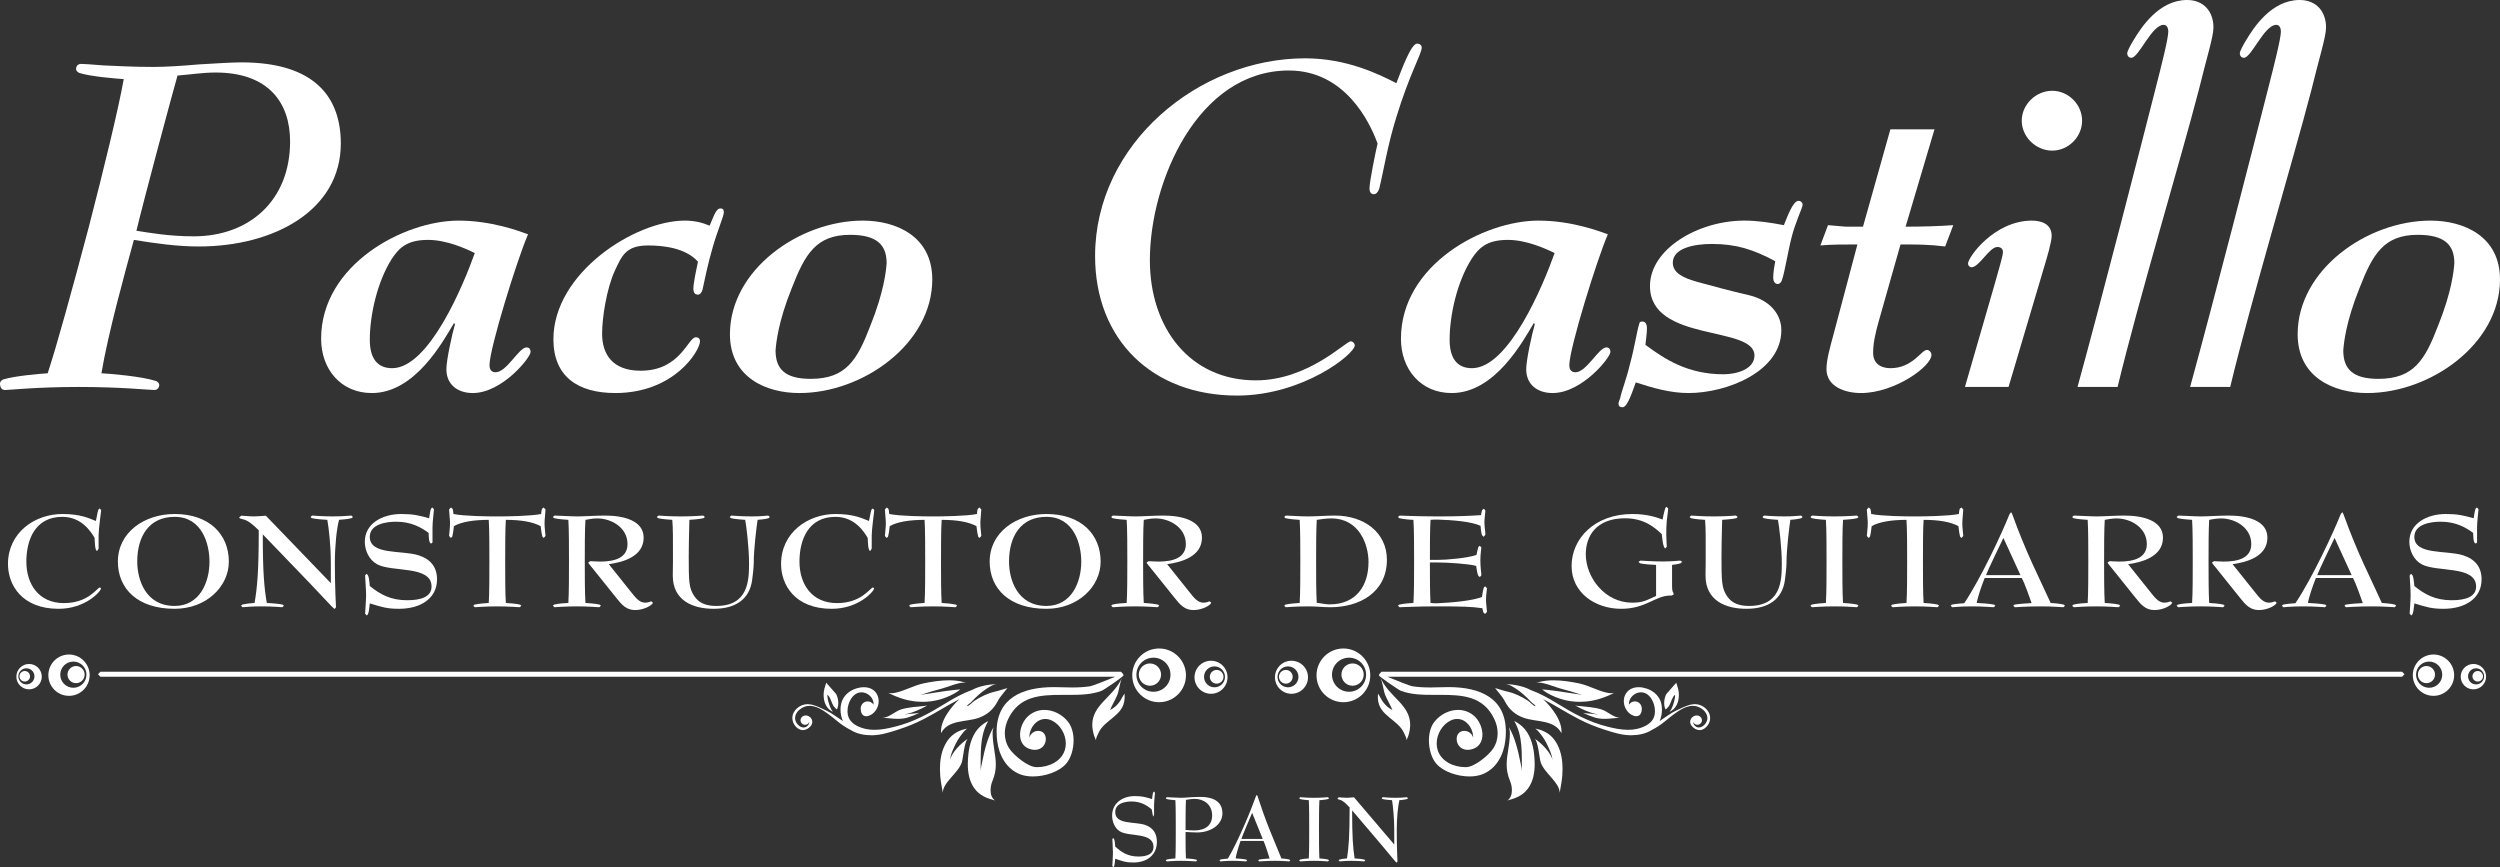 <?xml version="1.0" encoding="UTF-8"?><svg id="_レイヤー_2" xmlns="http://www.w3.org/2000/svg" viewBox="0 0 537.591 186.464"><rect x="0" y="0" width="537.591" height="186.464" fill="#333333" stroke="none"/><defs><style>.cls-1{fill:#fff;}</style></defs><g id="_レイヤー_1-2"><g id="b"><g id="c"><path class="cls-1" d="M33.155,83.865c-.981,0-7.09-.655-16.251-.655-8.942,0-14.941.655-15.811.655-.655,0-1.093-.438-1.093-1.418,0-.436.438-.766.763-.874,2.51-.761,7.853-1.199,9.489-1.306,1.853-5.562,5.343-18.214,8.832-31.411,3.274-12.65,6.328-25.191,7.528-31.845-1.636-.108-7.09-.544-9.489-1.308-.327-.108-.764-.436-.764-.872,0-.655.436-1.091,1.091-1.091.544,0,2.183.111,4.797.327,2.729.108,6.328.327,10.797.327,2.4,0,6.109-.219,9.708-.544,3.708-.219,7.199-.438,9.161-.438,15.702,0,21.375,7.418,21.375,17.451,0,14.396-14.396,22.139-30.537,22.139-4.69,0-9.272-.655-13.96-1.416-1.966,7.198-5.562,20.176-6.979,28.682,2.07.106,8.506.655,11.667,1.635.327.108.763.436.763.87,0,.655-.436,1.093-1.089,1.093M62.381,30.426c0-8.398-4.688-14.832-16.03-14.832-2.729,0-5.454.436-8.181.655-1.091,3.816-7.306,26.935-8.834,33.372,2.838.434,6.981,1.198,12.324,1.198,11.997,0,20.72-7.743,20.72-20.392"/><path class="cls-1" d="M114.093,75.684c0,1.198-6.109,8.834-12.433,8.834-3.163,0-5.671-1.744-5.671-5.126,0-1.962,1.2-7.416,1.853-9.706l-.219-.216c-2.397,4.033-8.393,15.049-17.665,15.049-6.653,0-10.906-5.126-10.906-11.669,0-15.921,17.778-25.411,29.554-25.411,6.979,0,12.869,2.183,14.943,2.944-2.291,5.235-8.29,24.538-8.29,28.14,0,1.197.655,1.525,1.31,1.525,2.397,0,5.014-5.343,6.649-5.343.544,0,.874.328.874.981M102.096,54.42c-1.964-.981-6.107-2.835-10.034-2.835-4.471,0-6.217,1.634-7.851,4.143-3.163,5.016-4.691,12.214-4.691,17.34,0,3.708,1.417,6.107,4.799,6.107,7.96,0,15.376-17.993,17.776-24.755"/><path class="cls-1" d="M132.31,84.517c-7.962,0-13.307-3.488-13.307-11.561,0-14.286,17.559-25.519,28.248-25.519,2.619,0,4.252.655,5.343,1.091.655-1.416,1.308-3.707,2.291-3.707.653,0,.764.327.764.872,0,.764-1.419,4.035-2.4,7.524-.981,3.274-1.747,7.09-2.18,9.053-.111.436-.438,1.089-.983,1.089-.655,0-.982-.436-.982-1.306,0-1.199.655-4.252.982-5.782-2.616-2.944-7.415-3.49-10.689-3.49-4.799,0-5.669,2.183-7.199,5.454-1.744,3.818-2.725,10.033-2.725,13.524,0,4.363,2.18,7.96,8.287,7.96,8.615,0,10.142-7.198,11.888-7.198.436,0,.872.221.872.874,0,1.961-5.452,11.123-18.212,11.123"/><path class="cls-1" d="M156.962,71.869c0-13.852,14.941-24.429,28.571-24.429,7.198,0,14.941,3.38,14.941,12.652,0,13.847-14.941,24.428-28.571,24.428-7.198,0-14.941-3.382-14.941-12.65M187.168,70.015c2.944-7.307,3.38-11.886,3.49-13.416,0-3.925-2.072-6.104-7.853-6.104-7.304,0-9.703,4.143-12.541,11.45-2.944,7.307-3.38,11.888-3.491,13.414,0,3.926,1.966,6.109,7.528,6.109,7.632,0,10.031-4.035,12.867-11.452"/><path class="cls-1" d="M266.02,85.062c-18.214,0-30.536-11.994-30.536-29.99,0-24.209,22.358-42.531,45.152-42.531,8.942,0,15.811,3.38,19.629,5.343,1.199-3.052,3.161-8.506,4.471-8.506.544,0,.983.327.983.872,0,1.308-2.619,5.671-5.454,14.941-1.964,6.326-2.727,11.561-3.708,15.485-.33.766-.655,1.091-1.199,1.091-.544,0-.874-.547-.874-1.199,0-1.525,1.31-7.851,1.744-9.703-1.744-4.799-7.087-15.707-19.084-15.707-19.629,0-29.882,23.994-29.882,40.789,0,14.611,8.617,25.844,22.794,25.844,11.231,0,19.303-8.396,20.392-8.396.436,0,.874.436.874.872,0,1.855-11.125,10.795-25.302,10.795"/><path class="cls-1" d="M346.294,75.684c0,1.198-6.109,8.834-12.433,8.834-3.163,0-5.671-1.744-5.671-5.126,0-1.962,1.2-7.416,1.853-9.706l-.219-.216c-2.397,4.033-8.393,15.049-17.665,15.049-6.653,0-10.906-5.126-10.906-11.669,0-15.921,17.778-25.411,29.554-25.411,6.979,0,12.869,2.183,14.943,2.944-2.291,5.235-8.29,24.538-8.29,28.14,0,1.197.655,1.525,1.31,1.525,2.397,0,5.014-5.343,6.65-5.343.544,0,.874.328.874.981M334.297,54.42c-1.964-.981-6.107-2.835-10.033-2.835-4.471,0-6.217,1.634-7.851,4.143-3.163,5.016-4.691,12.214-4.691,17.34,0,3.708,1.417,6.107,4.799,6.107,7.96,0,15.376-17.993,17.776-24.755"/><path class="cls-1" d="M363.093,84.517c-3.926,0-7.634-1.089-11.342-2.289-.655,1.745-1.747,5.343-2.835,5.343-.655,0-.874-.327-.874-.763,0-.327.111-.544.33-1.089.325-1.638,1.417-4.363,2.07-7.198,1.091-3.926,1.53-7.309,2.074-8.945,0-.325.325-.436.655-.436.761,0,.981.763.981,1.416,0,1.202-.219,2.4-.327,3.601,4.146,3.052,9.051,6.326,16.794,6.326,2.838,0,6.653-1.091,6.653-4.037,0-6.543-22.467-2.725-22.467-14.941,0-7.96,10.361-14.069,20.286-14.069,2.833,0,5.669.436,8.506.981.761-1.853,1.961-5.235,3.16-5.235.439,0,.874.33.874.874,0,.544-1.636,3.925-2.4,7.09-.764,2.944-1.419,7.307-2.074,9.159-.106.327-.436.764-.869.764-.655,0-.982-.655-.982-1.308,0-1.202.217-2.4.436-3.601-4.688-2.506-8.398-3.705-13.63-3.705-4.037,0-8.398.982-8.398,4.035,0,2.18,2.18,3.271,5.343,4.143,3.161.872,7.199,1.966,11.015,2.835,4.582,1.091,6.981,4.143,6.981,7.526,0,8.945-11.78,13.522-19.959,13.522"/><path class="cls-1" d="M404.101,68.703c-.874,3.057-1.31,5.127-1.31,7.199,0,2.072,1.418,3.271,3.71,3.271,4.799,0,6.651-3.924,7.851-3.924.547,0,.981.544.981,1.089,0,2.4-7.851,8.181-15.158,8.181-3.49,0-7.415-1.419-7.415-5.127,0-2.072.763-4.688,1.525-7.524l5.127-19.304c-2.508,0-5.779,0-7.962.217l1.636-4.363c1.199.111,2.508.221,3.818.327h3.707l5.89-20.939h9.487l-6.215,20.939c3.599,0,7.307-.106,10.251-.327l-1.745,4.582c-3.49-.436-6.326-.436-9.597-.436l-4.58,16.139-.001-0Z"/><path class="cls-1" d="M428.966,60.96c.764-2.725,1.745-5.996,1.745-6.759,0-.544-.325-1.089-1.2-1.089-1.744,0-3.924,4.36-5.56,4.36-.436,0-.763-.436-.763-.761,0-1.418,5.671-9.272,13.741-9.272,2.289,0,4.254.874,4.254,3.274,0,1.308-.98,4.58-1.635,6.759l-7.637,25.738h-9.378l6.434-22.25h-.001ZM447.726,25.955c0,3.49-2.944,6.434-6.434,6.434-3.49,0-6.543-2.944-6.543-6.434,0-3.49,3.055-6.434,6.543-6.434,3.488,0,6.434,2.944,6.434,6.434"/><path class="cls-1" d="M446.744,83.21c5.235-19.084,13.633-51.801,16.796-64.236,1.308-5.124,2.724-10.687,2.724-12.214,0-.544-.216-1.417-.981-1.417-2.619,0-5.343,7.087-6.979,7.087-.438,0-.872-.327-.872-.98,0-.436.763-1.855,1.308-2.727,1.744-2.944,5.562-8.723,11.561-8.723,3.599,0,5.671,2.508,5.671,5.888,0,2.072-1.527,6.762-3.165,13.525-4.032,15.485-12.866,44.822-17.446,63.798h-8.617l-.001-.001Z"/><path class="cls-1" d="M470.956,83.21c5.235-19.084,13.633-51.801,16.795-64.236,1.308-5.124,2.725-10.687,2.725-12.214,0-.544-.217-1.417-.98-1.417-2.619,0-5.343,7.087-6.979,7.087-.438,0-.872-.327-.872-.98,0-.436.764-1.855,1.308-2.727,1.745-2.944,5.562-8.723,11.561-8.723,3.599,0,5.671,2.508,5.671,5.888,0,2.072-1.527,6.762-3.165,13.525-4.033,15.485-12.867,44.822-17.446,63.798h-8.617l-.001-.001Z"/><path class="cls-1" d="M494.079,71.869c0-13.852,14.941-24.429,28.571-24.429,7.198,0,14.941,3.38,14.941,12.652,0,13.847-14.941,24.428-28.571,24.428-7.198,0-14.941-3.382-14.941-12.65M524.285,70.015c2.944-7.307,3.38-11.886,3.49-13.416,0-3.925-2.072-6.104-7.853-6.104-7.304,0-9.703,4.143-12.541,11.45-2.944,7.307-3.38,11.888-3.49,13.414,0,3.926,1.966,6.109,7.527,6.109,7.632,0,10.032-4.035,12.867-11.452"/><path class="cls-1" d="M20.617,112.032c-1.531-.615-3.33-1.503-7.217-1.503-5.896,0-11.684,3.984-11.684,10.761,0,4.442,2.946,9.625,10.887,9.625,5.826,0,9.118-3.803,9.118-4.386l-.206-.213c-.623,0-2.429,3.373-7.77,3.373-5.477,0-8.077-4.141-8.077-8.923,0-4.659,1.87-9.625,7.731-9.625,4.162,0,6.141,3.191,6.938,4.508.067.675.032,2.82.556,2.82l.308-.492v-2.849c0-1.349.556-5.214.556-5.427l-.276-.335c-.482,0-.451.891-.863,2.666"/><path class="cls-1" d="M29.512,120.766c0-5.393,2.499-9.625,8.045-9.625,5.963,0,7.49,5.948,7.49,9.625,0,4.418-2.08,9.534-7.49,9.534-6.312,0-8.045-5.731-8.045-9.534M25.349,120.766c0,5.858,4.267,10.15,12.208,10.15,6.795,0,11.652-4.785,11.652-10.15,0-5.823-4.162-10.236-11.652-10.236-6.487,0-12.208,3.921-12.208,10.236"/><path class="cls-1" d="M71.7,111.049c-2.464,0-4.337-.182-4.582-.182l-.346.304.245.245c.829.217,2.771.339,3.365.37.346,1.898.759,5.641.759,9.227v4.382l-13.973-14.501c-.626.031-1.734.154-2.499.154-1.175,0-2.184-.154-2.775-.154l-.448.335c0,.217.206.311.797.433,1.146.245,2.254,1.258,3.397,2.363,0,9.129-.346,12.379-.899,15.629-.454.031-1.978.154-2.67.367l-.245.245.346.308c.175,0,1.873-.185,3.952-.185,2.604,0,4.369.185,4.578.185l.346-.308-.242-.245c-.8-.213-2.915-.335-3.435-.367-.553-3.219-.864-6.501-.864-14.745l10.09,10.485c5.134,5.396,5.099,5.519,5.41,5.519l.241-.34c0-.245-.241-3.952-.241-9.562,0-3.586.381-7.329.899-9.227.454-.031,2.048-.154,2.74-.37l.245-.245-.35-.304c-.171,0-1.699.181-3.844.181"/><path class="cls-1" d="M92.278,111.448c-2.185-.612-3.429-.919-5.963-.919-4.162,0-7.87,2.086-7.87,5.98,0,1.835.902,3.89,2.667,4.84,3.226,1.747,11.687.185,11.687,4.781,0,2.209-2.255,2.943-5.236,2.943-3.568,0-5.823-1.258-8.045-3.062-.105-1.013-.171-2.576-.765-2.576l-.241.308c0,.426.21,2.88.21,4.288,0,1.314-.21,3.4-.21,3.925l.314.367c.521,0,.587-1.874.692-2.576,2.6.797,3.708,1.167,6.277,1.167,4.718,0,8.181-2.268,8.181-6.315,0-2.67-1.388-4.355-3.952-5.183-3.638-1.164-10.506,0-10.506-3.981,0-2.789,3.676-3.251,5.651-3.251,3.226,0,5.375,1.196,7.008,2.422,0,.273,0,2.237.482,2.237.346,0,.346-.154.346-.549v-2.914c0-1.167.314-3.649.314-3.862l-.314-.37c-.416,0-.518.919-.727,2.3"/><path class="cls-1" d="M116.544,109.428c-.14.427-.14.859-.175,1.101-2.325.461-7.423.521-9.433.521-2.184,0-7.112-.059-9.433-.521-.035-.241-.035-.675-.171-1.101l-.346-.308-.416.43c0,.395.203,2.268.203,2.971,0,.951-.203,2.482-.203,2.733l.381.423.276-.241c.14-.434.311-1.503.381-2.3,1.594-.922,4.264-1.349,7.49-1.349.136,2.086.136,6.13.136,8.951s0,6.864-.136,8.919c-.521.031-2.321.154-3.086.367l-.241.245.346.307c.245,0,2.115-.185,4.819-.185,2.67,0,4.508.185,4.819.185l.349-.307-.245-.245c-.762-.213-2.566-.335-3.086-.367-.14-2.055-.14-6.099-.14-8.919s0-6.864.14-8.951c3.292,0,5.756.427,7.49,1.349.07.797.245,1.866.384,2.3l.276.241.381-.423c0-.251-.21-1.783-.21-2.733,0-.702.21-2.576.21-2.971l-.419-.43-.343.308h-.002Z"/><path class="cls-1" d="M124.158,111.049c-1.286,0-4.267-.182-4.924-.182l-.346.304.238.245c.765.217,2.569.339,3.09.37.136,2.055.136,6.099.136,8.919s0,6.896-.136,8.951c-.521.031-2.325.122-3.09.367l-.238.245.346.308c.276,0,2.111-.186,4.819-.186,2.565,0,4.543.186,4.819.186l.346-.308-.241-.245c-.8-.213-2.499-.335-3.086-.367-.143-2.177-.143-6.406-.143-8.951,0-2.608,0-6.773.143-8.919.518-.059,1.388-.308,2.527-.308,3.09,0,6.522,1.992,6.522,5.515,0,2.914-2.635,3.771-5.927,3.771-.87,0-1.702-.091-2.044-.091l-.454.245c0,.217.241.461.587.888l5.414,6.745c1.143,1.44,2.145,2.635,4.054,2.635,2.01,0,3.816-1.132,3.816-1.59l-.311-.279c-.245,0-.556.279-1.352.279-1.248,0-2.083-1.105-3.055-2.331l-4.75-5.945c2.946-.402,7.49-1.597,7.49-5.704,0-3.739-4.403-4.75-8.321-4.75-2.01,0-4.508.182-5.928.182"/><path class="cls-1" d="M161.729,111.049c-2.492,0-4.225-.182-4.47-.182l-.346.304.241.245c.765.217,2.566.339,3.09.37.276,1.409.829,6.161.829,9.349,0,3.74-.172,9.164-7.039,9.164-1.839,0-3.327-.43-4.334-1.594-1.007-1.164-1.318-2.359-1.458-3.586-.241-2.146-.105-8.982-.07-10.24.035-1.622.07-2.45.07-3.093.524-.031,2.324-.154,3.086-.37l.245-.245-.349-.304c-.242,0-2.115.182-4.816.182s-4.543-.182-4.819-.182l-.35.304.241.245c.765.217,2.569.339,3.086.37.175,1.992.143,4.107.143,8.919,0,.919-.038,2.391-.038,3.065,0,5.424,4.372,7.144,8.811,7.144,4.886,0,7.696-2.209,8.248-6.13.108-.615.35-2.915.35-3.649,0-3.187.626-7.972.832-9.349.381-.031,1.804-.154,2.394-.37l.241-.245-.346-.304c-.172,0-1.559.182-3.47.182"/><path class="cls-1" d="M186.858,112.032c-1.527-.615-3.33-1.503-7.214-1.503-5.896,0-11.687,3.984-11.687,10.761,0,4.442,2.95,9.625,10.89,9.625,5.826,0,9.118-3.803,9.118-4.386l-.206-.213c-.626,0-2.429,3.373-7.77,3.373-5.477,0-8.076-4.141-8.076-8.923,0-4.659,1.87-9.625,7.731-9.625,4.162,0,6.137,3.191,6.934,4.508.07.675.035,2.82.556,2.82l.314-.492v-2.849c0-1.349.552-5.214.552-5.427l-.276-.335c-.486,0-.454.891-.867,2.666"/><path class="cls-1" d="M210.257,109.428c-.14.427-.14.859-.175,1.101-2.325.461-7.419.521-9.429.521-2.188,0-7.113-.059-9.433-.521-.035-.241-.035-.675-.175-1.101l-.35-.308-.412.43c0,.395.206,2.268.206,2.971,0,.951-.206,2.482-.206,2.733l.381.423.276-.241c.14-.434.314-1.503.384-2.3,1.594-.922,4.264-1.349,7.49-1.349.136,2.086.136,6.13.136,8.951s0,6.864-.136,8.919c-.521.031-2.328.154-3.086.367l-.245.245.346.307c.248,0,2.115-.185,4.823-.185,2.666,0,4.508.185,4.819.185l.346-.307-.241-.245c-.762-.213-2.569-.335-3.086-.367-.14-2.055-.14-6.099-.14-8.919s0-6.864.14-8.951c3.292,0,5.753.427,7.486,1.349.07.797.245,1.866.381,2.3l.279.241.381-.423c0-.251-.206-1.783-.206-2.733,0-.702.206-2.576.206-2.971l-.416-.43-.346.308h-.001Z"/><path class="cls-1" d="M216.978,120.766c0-5.393,2.495-9.625,8.042-9.625,5.966,0,7.493,5.948,7.493,9.625,0,4.418-2.083,9.534-7.493,9.534-6.308,0-8.042-5.731-8.042-9.534M212.816,120.766c0,5.858,4.267,10.15,12.204,10.15,6.798,0,11.656-4.785,11.656-10.15,0-5.823-4.162-10.236-11.656-10.236-6.483,0-12.204,3.921-12.204,10.236"/><path class="cls-1" d="M244.218,111.049c-1.283,0-4.264-.182-4.925-.182l-.346.304.241.245c.765.217,2.566.339,3.086.37.14,2.055.14,6.099.14,8.919s0,6.896-.14,8.951c-.521.031-2.32.122-3.086.367l-.241.245.346.308c.276,0,2.115-.186,4.819-.186,2.565,0,4.543.186,4.819.186l.346-.308-.241-.245c-.797-.213-2.499-.335-3.086-.367-.14-2.177-.14-6.406-.14-8.951,0-2.608,0-6.773.14-8.919.517-.059,1.388-.308,2.531-.308,3.086,0,6.518,1.992,6.518,5.515,0,2.914-2.635,3.771-5.927,3.771-.87,0-1.699-.091-2.044-.091l-.451.245c0,.217.238.461.587.888l5.41,6.745c1.143,1.44,2.15,2.635,4.054,2.635,2.013,0,3.816-1.132,3.816-1.59l-.311-.279c-.241,0-.556.279-1.353.279-1.248,0-2.083-1.105-3.051-2.331l-4.75-5.945c2.946-.402,7.486-1.597,7.486-5.704,0-3.739-4.4-4.75-8.321-4.75-2.01,0-4.505.182-5.928.182"/><path class="cls-1" d="M283.148,129.629c-.136-2.15-.136-6.351-.136-8.923,0-2.607,0-6.773.136-8.919,1.076-.154,2.048-.308,3.16-.308,5.928,0,7.972,5.546,7.972,9.377,0,5.186-2.736,9.108-8.356,9.108-1.003,0-1.803-.245-2.775-.335M281.314,111.049c-1.944,0-3.956-.182-4.819-.182l-.35.304.245.245c.762.217,2.565.339,3.086.37.14,2.055.14,6.099.14,8.919s0,6.896-.14,8.951c-.521.031-2.325.154-3.086.367l-.245.245.35.308c.276,0,2.115-.186,4.819-.186,1.835,0,3.117.186,4.784.186,6.344,0,12.138-3.278,12.138-10.209,0-5.855-4.889-9.499-11.166-9.499-1.699,0-4.267.181-5.756.181"/><path class="cls-1" d="M318.782,109.609c-.14.213-.241.737-.314,1.164-2.32.154-4.645.276-9.325.276-2.289,0-4.197-.059-5.62-.091-1.419-.063-2.32-.091-2.565-.091l-.346.304.241.245c.765.217,2.569.37,3.086.37.143,2.055.143,6.099.143,8.919s0,6.896-.143,8.951c-.517,0-2.32.154-3.086.367l-.241.245.346.308c.245,0,1.146-.063,2.565-.091,1.422-.063,3.33-.094,5.62-.094,5.232,0,7.35.059,9.639.402.032.213.07.548.206.916l.35.311.416-.433c0-.43-.21-1.744-.21-2.667,0-1.01.21-2.083.21-2.418l-.381-.43-.276.244c-.175.399-.314,1.349-.419,2.055-2.22.856-6.413,1.196-9.534,1.349-.146.003-.294.007-.43.007-.384,0-.741-.028-1.097-.07-.136-2.023-.136-5.976-.136-8.706h1.664c2.08,0,6.655.276,8.287.737.066.489.209,1.685.486,2.174l.311.216.314-.367c0-.584-.21-1.629-.21-3.219,0-1.44.21-2.394.21-2.758l-.314-.37-.311.217c-.175.671-.35,1.255-.419,1.744-1.699.646-6.308,1.073-8.353,1.073h-1.664c0-2.848,0-6.682.136-8.612.451-.059,1.003-.059,1.527-.059,3.156.091,7.315.427,9.227,1.345.031.43.098,1.412.308,1.993l.35.37.381-.461c0-.612-.21-1.779-.21-2.667,0-.828.21-2.083.21-2.516l-.311-.395-.314.213v-.002Z"/><path class="cls-1" d="M357.996,109.609c-.178.584-.384,1.563-.486,2.118-.832-.311-3.023-1.199-6.452-1.199-8.185,0-13.11,5.305-13.11,11.191,0,5.731,5.064,9.196,10.649,9.196,5.407,0,7.315-2.852,10.607-2.852h.311l.416-.28-.133-.363c-.175-.213-.245-.646-.245-1.656v-4.292c.623-.091,1.28-.151,1.804-.335l.381-.34-.416-.245c-.451,0-1.594.186-3.813.186-2.464,0-4.127-.186-4.757-.186l-.412.245.28.308c.762.245,2.806.339,3.495.367v6.682c-1.901.829-2.701,1.443-5.127,1.443-5.896,0-9.988-5.427-9.988-10.422,0-3.893,2.22-7.727,8.461-7.727,4.127,0,6.413,2.023,7.875,3.4.07.433.241,3.068.794,3.068l.283-.367c0-.584-.105-1.629-.105-2.576,0-1.132.032-2.205.105-2.974.136-1.227.311-2.268.311-2.635l-.311-.335c-.213,0-.283.091-.416.58"/><path class="cls-1" d="M383.813,111.049c-2.503,0-4.232-.182-4.477-.182l-.346.304.245.245c.759.217,2.562.339,3.086.37.279,1.409.832,6.161.832,9.349,0,3.74-.175,9.164-7.039,9.164-1.839,0-3.331-.43-4.337-1.594-1.003-1.164-1.318-2.359-1.454-3.586-.241-2.146-.108-8.982-.07-10.24.031-1.622.07-2.45.07-3.093.518-.031,2.324-.154,3.09-.37l.238-.245-.346-.304c-.241,0-2.118.182-4.823.182-2.705,0-4.537-.182-4.816-.182l-.346.304.242.245c.762.217,2.565.339,3.09.37.171,1.992.133,4.107.133,8.919,0,.919-.035,2.391-.035,3.065,0,5.424,4.372,7.144,8.811,7.144,4.889,0,7.7-2.209,8.255-6.13.105-.615.346-2.915.346-3.649,0-3.187.623-7.972.832-9.349.378-.031,1.804-.154,2.39-.37l.245-.245-.346-.304c-.175,0-1.562.182-3.467.182"/><path class="cls-1" d="M394.477,111.049c-2.705,0-4.543-.182-4.823-.182l-.346.304.245.245c.762.217,2.569.339,3.082.37.14,2.055.14,6.099.14,8.919s0,6.896-.14,8.951c-.514.031-2.32.154-3.082.367l-.245.245.346.308c.28,0,2.118-.186,4.823-.186,2.705,0,4.575.186,4.819.186l.35-.308-.248-.245c-.759-.213-2.562-.335-3.083-.367-.14-2.146-.14-6.13-.14-8.951,0-2.821,0-6.773.14-8.919.521-.032,2.325-.154,3.083-.37l.248-.245-.35-.304c-.245,0-2.114.182-4.819.182"/><path class="cls-1" d="M421.412,109.428c-.14.427-.14.859-.175,1.101-2.32.461-7.419.521-9.433.521-2.185,0-7.105-.059-9.43-.521-.035-.241-.035-.675-.175-1.101l-.35-.308-.412.43c0,.395.206,2.268.206,2.971,0,.951-.206,2.482-.206,2.733l.381.423.276-.241c.14-.434.314-1.503.384-2.3,1.594-.922,4.264-1.349,7.486-1.349.14,2.086.14,6.13.14,8.951s0,6.864-.14,8.919c-.518.031-2.321.154-3.083.367l-.245.245.346.307c.245,0,2.115-.185,4.819-.185,2.674,0,4.508.185,4.823.185l.346-.307-.245-.245c-.758-.213-2.562-.335-3.082-.367-.14-2.055-.14-6.099-.14-8.919s0-6.864.14-8.951c3.292,0,5.756.427,7.49,1.349.067.797.241,1.866.378,2.3l.28.241.381-.423c0-.251-.206-1.783-.206-2.733,0-.702.206-2.576.206-2.971l-.416-.43-.346.308h-.001Z"/><path class="cls-1" d="M430.803,115.677l3.673,8.003h-7.419c.587-1.475,2.981-6.438,3.746-8.003M432.121,110.56c-1.527,3.862-6.071,13.669-9.744,19.159-.451.028-2.009.123-2.67.304l-.241.245.343.308c.14,0,1.804-.185,4.127-.185,2.67,0,4.543.185,4.785.185l.349-.308-.245-.245c-.899-.213-3.086-.335-3.746-.367.14-1.073,1.007-3.646,1.702-5.365h7.972c.695,1.286,1.635,4.048,2.118,5.396-.66.032-2.74.154-3.711.335l-.241.245.349.308c.343,0,2.391-.185,5.515-.185,2.803,0,4.68.185,4.921.185l.343-.308-.241-.245c-.692-.213-2.39-.335-2.841-.367l-3.991-8.583c-1.419-3.065-3.257-7.692-3.778-9.195-.416-1.164-.622-1.716-.762-1.716l-.311.398h-.001Z"/><path class="cls-1" d="M450.861,111.049c-1.283,0-4.261-.182-4.921-.182l-.346.304.241.245c.765.217,2.569.339,3.09.37.136,2.055.136,6.099.136,8.919s0,6.896-.136,8.951c-.521.031-2.325.122-3.09.367l-.241.245.346.308c.276,0,2.115-.186,4.819-.186,2.565,0,4.543.186,4.819.186l.346-.308-.241-.245c-.797-.213-2.495-.335-3.086-.367-.14-2.177-.14-6.406-.14-8.951,0-2.608,0-6.773.14-8.919.521-.059,1.388-.308,2.53-.308,3.086,0,6.518,1.992,6.518,5.515,0,2.914-2.635,3.771-5.927,3.771-.867,0-1.702-.091-2.044-.091l-.454.245c0,.217.245.461.594.888l5.407,6.745c1.143,1.44,2.15,2.635,4.057,2.635,2.01,0,3.813-1.132,3.813-1.59l-.311-.279c-.245,0-.556.279-1.353.279-1.248,0-2.083-1.105-3.051-2.331l-4.75-5.945c2.946-.402,7.49-1.597,7.49-5.704,0-3.739-4.407-4.75-8.321-4.75-2.013,0-4.508.182-5.934.182"/><path class="cls-1" d="M473.32,111.049c-1.283,0-4.264-.182-4.924-.182l-.346.304.241.245c.765.217,2.569.339,3.089.37.14,2.055.14,6.099.14,8.919s0,6.896-.14,8.951c-.521.031-2.325.122-3.089.367l-.241.245.346.308c.28,0,2.118-.186,4.823-.186,2.566,0,4.54.186,4.819.186l.343-.308-.241-.245c-.797-.213-2.492-.335-3.086-.367-.136-2.177-.136-6.406-.136-8.951,0-2.608,0-6.773.136-8.919.524-.059,1.388-.308,2.534-.308,3.09,0,6.519,1.992,6.519,5.515,0,2.914-2.635,3.771-5.928,3.771-.87,0-1.702-.091-2.048-.091l-.454.245c0,.217.248.461.594.888l5.407,6.745c1.143,1.44,2.15,2.635,4.061,2.635,2.01,0,3.813-1.132,3.813-1.59l-.314-.279c-.242,0-.553.279-1.349.279-1.251,0-2.083-1.105-3.055-2.331l-4.75-5.945c2.95-.402,7.49-1.597,7.49-5.704,0-3.739-4.404-4.75-8.321-4.75-2.013,0-4.508.182-5.931.182"/><path class="cls-1" d="M502.02,115.677l3.673,8.003h-7.42c.591-1.475,2.981-6.438,3.747-8.003M503.338,110.56c-1.524,3.862-6.071,13.669-9.744,19.159-.451.028-2.013.123-2.67.304l-.241.245.346.308c.136,0,1.8-.185,4.124-.185,2.671,0,4.543.185,4.785.185l.346-.308-.242-.245c-.902-.213-3.082-.335-3.743-.367.136-1.073,1.003-3.646,1.699-5.365h7.975c.695,1.286,1.629,4.048,2.115,5.396-.661.032-2.74.154-3.712.335l-.241.245.346.308c.349,0,2.394-.185,5.512-.185,2.81,0,4.686.185,4.924.185l.35-.308-.241-.245c-.695-.213-2.394-.335-2.845-.367l-3.988-8.583c-1.423-3.065-3.261-7.692-3.778-9.195-.419-1.164-.626-1.716-.765-1.716l-.311.398h0Z"/><path class="cls-1" d="M531.93,111.448c-2.185-.612-3.436-.919-5.966-.919-4.159,0-7.87,2.086-7.87,5.98,0,1.835.902,3.89,2.667,4.84,3.229,1.747,11.691.185,11.691,4.781,0,2.209-2.255,2.943-5.239,2.943-3.568,0-5.826-1.258-8.042-3.062-.105-1.013-.175-2.576-.765-2.576l-.241.308c0,.426.206,2.88.206,4.288,0,1.314-.206,3.4-.206,3.925l.311.367c.521,0,.591-1.874.695-2.576,2.597.797,3.712,1.167,6.274,1.167,4.715,0,8.185-2.268,8.185-6.315,0-2.67-1.388-4.355-3.952-5.183-3.642-1.164-10.506,0-10.506-3.981,0-2.789,3.673-3.251,5.651-3.251,3.226,0,5.375,1.196,7.004,2.422,0,.273,0,2.237.486,2.237.346,0,.346-.154.346-.549v-2.914c0-1.167.314-3.649.314-3.862l-.314-.37c-.416,0-.518.919-.727,2.3"/><path class="cls-1" d="M247.72,171.834c-1.353-.43-2.128-.646-3.698-.646-2.576,0-4.875,1.461-4.875,4.191,0,1.286.559,2.726,1.657,3.39,1.996,1.227,7.235.133,7.235,3.355,0,1.545-1.395,2.062-3.24,2.062-2.212,0-3.61-.884-4.984-2.15-.063-.71-.108-1.804-.472-1.804l-.15.213c0,.3.129,2.023.129,3.006,0,.926-.129,2.387-.129,2.75l.192.262c.322,0,.367-1.314.43-1.807,1.612.556,2.299.815,3.886.815,2.922,0,5.072-1.587,5.072-4.421,0-1.873-.859-3.051-2.45-3.635-2.255-.814-6.508,0-6.508-2.793,0-1.954,2.279-2.276,3.502-2.276,1.996,0,3.327.839,4.337,1.696l.3,1.572.213-.388v-2.041c0-.814.196-2.558.196-2.706l-.196-.259c-.255,0-.321.646-.448,1.612"/><path class="cls-1" d="M254.937,178.471c0-1.87,0-4.921.087-6.469.367-.038.989-.213,1.912-.213,1.828,0,3.719,1.14,3.719,3.568,0,2.191-1.569,3.219-3.844,3.219-.626,0-1.251-.063-1.874-.105M255.863,171.446c-.751.063-1.415.108-1.912.108-.472,0-1.097-.046-1.653-.063-.559-.046-1.077-.067-1.398-.067l-.216.213.154.175c.472.15,1.59.234,1.912.255.084,1.44.084,4.275.084,6.252,0,1.978,0,4.834-.084,6.274-.321.021-1.44.105-1.912.255l-.154.175.216.213c.175,0,1.31-.13,2.988-.13,1.825,0,3.114.13,3.306.13l.216-.213-.154-.175c-.556-.15-1.824-.234-2.233-.255-.087-1.377-.087-4.082-.087-5.693.818.041,1.636.108,2.45.108,3.051,0,5.477-1.72,5.477-4.124,0-2.922-2.617-3.523-4.725-3.523-.727,0-1.524.041-2.275.084"/><path class="cls-1" d="M269.256,174.798l2.279,5.606h-4.596c.36-1.031,1.845-4.512,2.317-5.606M270.074,171.212c-.947,2.705-3.757,9.576-6.036,13.424-.28.021-1.248.084-1.653.213l-.154.175.213.213c.09,0,1.122-.13,2.558-.13,1.656,0,2.817.13,2.963.13l.216-.213-.15-.175c-.559-.15-1.912-.234-2.32-.255.084-.755.626-2.559,1.051-3.761h4.942c.427.902,1.01,2.835,1.307,3.781-.405.021-1.695.105-2.296.234l-.15.175.216.213c.213,0,1.478-.13,3.414-.13,1.74,0,2.901.13,3.051.13l.213-.213-.15-.175c-.426-.15-1.482-.234-1.761-.255l-2.471-6.018c-.881-2.146-2.017-5.389-2.342-6.444-.259-.814-.388-1.199-.472-1.199l-.192.279.003.001Z"/><path class="cls-1" d="M282.579,171.555c-1.674,0-2.814-.13-2.985-.13l-.216.213.15.175c.472.15,1.59.234,1.912.255.087,1.44.087,4.274.087,6.252,0,1.977,0,4.833-.087,6.274-.321.021-1.44.105-1.912.255l-.15.175.216.213c.171,0,1.31-.13,2.985-.13,1.674,0,2.835.13,2.985.13l.217-.213-.15-.175c-.475-.15-1.59-.234-1.912-.255-.087-1.507-.087-4.295-.087-6.274,0-1.978,0-4.746.087-6.252.322-.021,1.437-.105,1.912-.255l.15-.175-.217-.213c-.15,0-1.31.13-2.985.13"/><path class="cls-1" d="M300.158,171.555c-1.52,0-2.684-.13-2.831-.13l-.217.213.15.175c.514.15,1.716.234,2.08.255.221,1.335.475,3.952.475,6.466v3.072l-8.653-10.16c-.388.021-1.076.108-1.548.108-.731,0-1.353-.108-1.723-.108l-.276.238c0,.15.129.213.497.3.706.172,1.394.881,2.104,1.65,0,6.403-.216,8.685-.562,10.96-.276.021-1.22.105-1.65.255l-.15.175.216.213c.108,0,1.156-.13,2.447-.13,1.611,0,2.705.13,2.838.13l.209-.213-.146-.175c-.492-.151-1.807-.234-2.128-.255-.346-2.258-.535-4.557-.535-10.334l6.249,7.346c3.18,3.781,3.156,3.865,3.348,3.865l.157-.234c0-.175-.157-2.768-.157-6.703,0-2.513.238-5.131.562-6.466.28-.021,1.266-.105,1.695-.255l.154-.175-.216-.213c-.108,0-1.056.129-2.387.129"/><path class="cls-1" d="M3.946,145.433c0-.954.772-1.723,1.734-1.723.961,0,1.73.769,1.73,1.723,0,.961-.772,1.74-1.73,1.74s-1.734-.78-1.734-1.74M3.519,145.503c0,1.51,1.227,2.73,2.733,2.73s2.733-1.22,2.733-2.73c0-1.51-1.227-2.729-2.733-2.729s-2.733,1.223-2.733,2.729"/><path class="cls-1" d="M244.882,145.062c0,1.321,1.073,2.394,2.397,2.394,1.325,0,2.394-1.073,2.394-2.394,0-1.321-1.073-2.397-2.394-2.397-1.321,0-2.397,1.073-2.397,2.397"/><path class="cls-1" d="M244.368,145.087c0-2.027,1.642-3.663,3.663-3.663,2.031,0,3.666,1.636,3.666,3.663,0,2.027-1.635,3.666-3.666,3.666-2.02,0-3.663-1.642-3.663-3.666M243.474,145.227c0,3.191,2.586,5.774,5.774,5.774,3.187,0,5.777-2.582,5.777-5.774,0-3.191-2.582-5.78-5.777-5.78-3.195,0-5.774,2.59-5.774,5.78"/><path class="cls-1" d="M260.155,145.534c0,.811.661,1.475,1.472,1.475s1.471-.664,1.471-1.475c0-.811-.66-1.475-1.471-1.475s-1.472.667-1.472,1.475"/><path class="cls-1" d="M258.91,145.548c0-1.241,1.003-2.25,2.247-2.25,1.251,0,2.258,1.01,2.258,2.25,0,1.248-1.007,2.25-2.258,2.25-1.244,0-2.247-1.003-2.247-2.25M256.862,145.635c0,1.957,1.59,3.554,3.547,3.554,1.971,0,3.554-1.597,3.554-3.554,0-1.957-1.583-3.551-3.554-3.551-1.957,0-3.547,1.591-3.547,3.551"/><path class="cls-1" d="M21.589,144.447l-.514.535.514.542h218.207c-1.814.765-4.858,1.964-5.337,2.041-1.318.206-2.657.266-3.995.266-.94,0-1.88-.028-2.814-.059-.346-.014-.692-.018-1.035-.018-6.847,0-12.296,2.401-12.306,9.58,0,.608.038,1.251.116,1.929.367,3.125,1.975,6.158,5.067,7.287.769.28,1.677.416,2.625.416,2.646,0,5.651-1.031,7.141-2.74,1.017-1.167,1.597-3.103,1.601-4.991,0-1.513-.374-2.999-1.192-4.03-1.255-1.577-3.173-2.548-5.075-2.548-1.248,0-2.482.416-3.519,1.353-1.038.943-1.72,2.512-1.723,3.956-.007,1.464.689,2.793,2.412,3.184.28.067.542.094.783.094,1.555,0,2.345-1.22,2.345-2.325,0-.916-.538-1.754-1.635-1.754-.909,0-1.671.611-1.912,1.437v-.252c.111-1.982,1.586-3.746,3.439-3.746.454,0,.929.105,1.419.343,1.793.873,2.992,2.939,2.988,4.949-.003.465-.067.923-.203,1.367-.765,2.488-3.474,3.701-5.924,3.701-.094,0-.186-.003-.273-.007-1.793-.059-4.791-2.548-5.735-3.97-.671-1.017-.982-2.15-.986-3.292,0-1.01.238-2.027.682-2.988,2.342-5.057,6.934-5.285,11.638-5.285.234,0,.462.004.695.004h.692c2.52,0,5.012-.063,7.147-.895.478-.181,4.69-3.076,4.701-3.324,0-.003-.003-.011-.003-.014l-.084-.049.024-.16-.51-.535H21.589v-.001Z"/><path class="cls-1" d="M240.988,146.313c-1.926,3.691-6.099,5.378-6.105,9.527,0,.702.119,1.472.388,2.338l.392.993v-.021c.003-.489.36-1.094.552-1.531,1.265-2.884,5.334-3.646,5.602-7.276.018-.203.028-.399.028-.597,0-.203-.011-.395-.038-.591-.384.524-.654,1.192-1.042,1.737-.541.755-1.227,1.384-2.058,1.783.43-1.073,1.073-2.076,1.527-3.156.43-1.031.535-2.74,1.052-3.715l-.297.51-.001-.001ZM241.285,145.803l.098-.164c-.035.052-.067.108-.098.164"/><path class="cls-1" d="M202.345,157.983l.007-.227-.007.227Z"/><path class="cls-1" d="M210.781,156.229c-1.629,1.478-2.32,3.834-2.541,5.945-.077.706-.126,1.433-.126,2.163,0,1.866.335,3.743,1.461,5.253,1.143,1.524,2.639,2.072,4.4,2.544-.71-.486-.968-1.339-.968-2.209,0-.702.168-1.415.395-1.961.552-1.307.734-2.464.737-3.571.003-2.167-.685-4.156-.689-6.752v-.091c0-.479.101-.734.189-1.164-1.269,2.185-1.929,4.896-2.412,7.343-.151.731-.339,1.45-.356,2.185.077-3.642-.308-7.595,1.642-10.87-.608.286-1.213.716-1.734,1.185"/><path class="cls-1" d="M206.196,157.232c-1.408.643-2.359,1.667-3.044,3.058-.769,1.555-1.035,3.338-1.027,5.082,0,.492.021.975.059,1.454.105,1.254.349,2.418.556,3.649.007-2.265,3.359-4.24,4.096-6.588.297-.94.518-4.547,1.342-5.075-1.499.964-3.649,3.068-3.97,4.886.111-.636.286-1.468.562-2.118.507-1.188.972-2.247,1.744-3.295.451-.608.874-1.192,1.468-1.612-.622.126-1.237.297-1.786.559"/><path class="cls-1" d="M198.657,146.936c-2.115.437-3.967,1.555-6.05,2.017-.318.073-.584.108-.849.108-.227,0-.454-.024-.72-.07,1.975,1.034,4.03,1.685,6.095,1.87.426.035.859.059,1.29.059,2.328,0,4.655-.591,6.899-1.845.423-.231.797-.535,1.188-.821-.702.035-1.388.126-2.093.206-1.702.182-3.379.524-5.071.744-.346.046-.706.087-1.035.172l-.384.063c1.524-.524,3.082-.964,4.634-1.377,1.153-.304,3.422-1.29,4.802-1.29.157,0,.304.011.437.038l-.933-.224h-.007c-.863-.213-1.81-.297-2.779-.297-1.852,0-3.792.311-5.424.646"/><path class="cls-1" d="M189.756,154.345c-.021-.003-.042-.003-.063-.003.021.003.042.003.063.003M198.983,151.78c-1.755.206-3.533.251-5.232.776-1.275.395-2.621,1.789-3.967,1.789h-.028c.671.031,1.318.108,1.964.164.458.038.905.066,1.359.066.716,0,1.437-.07,2.188-.304.853-.265,1.667-.608,2.464-1l-.084.025c-1.017.21-2.198.108-3.163.422l.241-.108c1.622-.378,3.219-1.087,4.676-1.905l-.419.073v.001Z"/><path class="cls-1" d="M208.992,148.376c-2.003.727-3.859,1.758-5.735,2.911-3.432,2.121-6.825,3.981-10.765,4.967-1.44.363-2.946.685-4.446.685-.591,0-1.175-.049-1.755-.164-1.335-.273-2.907-.908-3.628-2.136-.286-.489-.419-1.094-.419-1.726,0-1.891,1.188-4.04,3.002-4.04.262,0,.541.042.832.143,1.024.36,1.758,1.335,1.769,2.321,0,.063-.003.129-.011.196-.259-.427-.727-.706-1.254-.706-.804,0-1.454.636-1.485,1.433l-.003-.451c-.007.15-.014.304-.014.461,0,.514.063,1.042.381,1.402.22.248.51.346.807.346.353,0,.72-.133,1.017-.308,1.048-.597,1.664-1.776,1.66-2.946,0-.573-.15-1.143-.472-1.646-.618-.968-1.65-1.339-2.716-1.339-.563,0-1.132.101-1.653.273-1.723.549-3.038,1.839-3.3,3.673-.041.29-.063.587-.059.888,0,.832.168,1.688.518,2.447-.699-.454-1.388-.922-2.072-1.394-.821-.573-1.751-.986-2.657-1.405-.873-.399-1.775-.797-2.747-.839-.042-.003-.081-.003-.122-.003-1.612,0-3.271,1.297-3.282,2.978,0,.098.003.199.018.3.105.951.814,1.922,1.74,2.226.164.053.335.081.503.081.636,0,1.255-.36,1.667-.842.248-.294.367-.629.363-.954-.003-.44-.241-.864-.692-1.15-.206-.136-.462-.206-.71-.206-.251,0-.497.07-.689.217-.262.175-.44.472-.44.818,0,.535.433.975.978.975.402,0,.744-.245.902-.594,0,.58-.542,1.14-1.161,1.167h-.063c-.744,0-1.419-.667-1.688-1.31-.098-.235-.14-.475-.14-.706.003-.65.346-1.272.846-1.716.734-.65,1.499-.919,2.276-.919,2.709,0,5.529,3.236,7.518,4.438.437.269.863.538,1.314.751,1.297.846,2.981,1.139,4.481,1.139h.171c1.901-.031,3.743-.626,5.536-1.209,1.912-.612,3.768-1.356,5.553-2.289,2.59-1.339,5.05-2.925,7.64-4.275-1.059.975-1.982,2.104-2.74,3.306-.475.765-.916,1.681-1.111,2.611-.07.335-.108.672-.108,1.007-.003.129.003.262.018.392,1.527-2.936,5.375-2.338,8.081-3.285,1.835-.646,3.166-1.807,4.061-3.523.353-.702.937-1.415,1.433-2.031l.689-.856c-.891.238-1.758.573-2.667.769-1.475.314-3.17,1.129-4.432,1.982-.503.335-1.021,1.041-1.604,1.161.077-.318.535-.532.783-.762.346-.339.685-.706,1.031-1.048,1.035-1.021,2.216-1.926,3.495-2.621.329-.178.664-.248,1.017-.346-1.765.112-3.708.437-5.26,1.286"/><path class="cls-1" d="M177.422,147.614c-.199.566-.314,1.22-.311,1.883.007,1.513.615,3.058,2.142,3.624-.643-.241-1.342-2.736-1.342-3.558,0-.063.007-.116.014-.157.619.388.881,1.737,1.314,2.425l.559.608.181.098c.199-.412.286-.888.286-1.374-.003-.671-.171-1.352-.451-1.904l-2.142-2.45-.251.803v0Z"/><path class="cls-1" d="M14.515,145.062c0,1.021.821,1.842,1.839,1.842,1.017,0,1.845-.821,1.845-1.842,0-1.013-.829-1.845-1.845-1.845-1.017,0-1.839.832-1.839,1.845"/><path class="cls-1" d="M12.956,145.079c0-1.552,1.262-2.817,2.817-2.817,1.555,0,2.82,1.265,2.82,2.817,0,1.552-1.269,2.82-2.82,2.82-1.552,0-2.817-1.269-2.817-2.82M10.398,145.191c0,2.446,1.985,4.442,4.435,4.442,2.45,0,4.446-1.996,4.446-4.442,0-2.446-1.992-4.446-4.446-4.446-2.454,0-4.435,1.993-4.435,4.446"/><path class="cls-1" d="M4.187,145.43c0,.622.514,1.129,1.136,1.129.622,0,1.132-.507,1.132-1.129,0-.629-.51-1.139-1.132-1.139-.622,0-1.136.51-1.136,1.139"/><path class="cls-1" d="M530.72,145.433c0-.954.762-1.723,1.723-1.723.961,0,1.737.769,1.737,1.723,0,.961-.772,1.74-1.737,1.74-.965,0-1.723-.78-1.723-1.74M529.144,145.503c0,1.51,1.22,2.73,2.729,2.73,1.51,0,2.726-1.22,2.726-2.73,0-1.51-1.22-2.729-2.726-2.729-1.507,0-2.729,1.223-2.729,2.729"/><path class="cls-1" d="M288.457,145.062c0,1.321,1.069,2.394,2.394,2.394,1.325,0,2.397-1.073,2.397-2.394,0-1.321-1.073-2.397-2.397-2.397-1.325,0-2.394,1.073-2.394,2.397"/><path class="cls-1" d="M286.426,145.087c0-2.027,1.642-3.663,3.67-3.663,2.027,0,3.666,1.636,3.666,3.663,0,2.027-1.647,3.666-3.666,3.666-2.02,0-3.67-1.642-3.67-3.666M283.099,145.227c0,3.191,2.582,5.774,5.78,5.774,3.198,0,5.777-2.582,5.777-5.774,0-3.191-2.586-5.78-5.777-5.78-3.191,0-5.78,2.59-5.78,5.78"/><path class="cls-1" d="M275.026,145.534c0,.811.661,1.475,1.478,1.475.811,0,1.468-.664,1.468-1.475,0-.811-.657-1.475-1.468-1.475-.818,0-1.478.667-1.478,1.475"/><path class="cls-1" d="M274.715,145.548c0-1.241,1.007-2.25,2.247-2.25,1.248,0,2.255,1.01,2.255,2.25,0,1.248-1.007,2.25-2.255,2.25-1.241,0-2.247-1.003-2.247-2.25M274.163,145.635c0,1.957,1.586,3.554,3.548,3.554,1.961,0,3.554-1.597,3.554-3.554,0-1.957-1.59-3.551-3.554-3.551-1.964,0-3.548,1.591-3.548,3.551"/><path class="cls-1" d="M297.079,144.447l-.518.535.028.161-.087.049c-.004.003-.007.007-.007.011-.014.23,4.229,3.145,4.704,3.327,2.139.832,4.627.894,7.147.894h.692c.234,0,.462-.003.695-.003,4.708,0,9.3.227,11.638,5.285.444.961.682,1.978.682,2.988,0,1.143-.311,2.276-.982,3.292-.947,1.423-3.943,3.911-5.739,3.97-.091.004-.178.007-.269.007-2.447,0-5.159-1.213-5.92-3.702-.136-.443-.203-.902-.203-1.367-.003-2.01,1.192-4.075,2.985-4.949.483-.238.961-.343,1.415-.343,1.852,0,3.33,1.765,3.442,3.746l-.007.252c-.231-.825-.996-1.437-1.904-1.437-1.097,0-1.639.839-1.639,1.755,0,1.104.794,2.325,2.349,2.325.245,0,.503-.028.783-.094,1.723-.392,2.419-1.72,2.415-3.184-.003-1.443-.685-3.012-1.723-3.956-1.038-.937-2.275-1.352-3.523-1.352-1.901,0-3.824.971-5.075,2.547-.818,1.031-1.188,2.517-1.188,4.03,0,1.887.577,3.824,1.59,4.991,1.489,1.709,4.498,2.74,7.144,2.74.951,0,1.852-.136,2.621-.416,3.1-1.129,4.708-4.162,5.075-7.287.081-.678.116-1.321.116-1.929-.018-7.179-5.463-9.58-12.309-9.58-.339,0-.682.003-1.027.018-.937.031-1.877.059-2.817.059-1.339,0-2.677-.059-3.998-.265-.475-.077-3.516-1.275-5.329-2.041h218.201l.518-.542-.518-.535h-219.457v.001Z"/><path class="cls-1" d="M297.893,149.519c.454,1.08,1.094,2.083,1.527,3.156-.835-.399-1.517-1.027-2.058-1.783-.392-.545-.657-1.213-1.042-1.737-.031.196-.038.388-.038.591,0,.199.007.395.021.597.276,3.631,4.344,4.393,5.609,7.276.192.437.552,1.041.552,1.531v.021l.392-.993c.269-.867.384-1.636.384-2.338,0-4.149-4.18-5.837-6.102-9.527l-.314-.538c.527.968.633,2.701,1.069,3.743M296.824,145.774c-.031-.046-.056-.094-.084-.136l.084.136Z"/><path class="cls-1" d="M327.262,165.913c-.021-.734-.216-1.454-.363-2.185-.486-2.447-1.146-5.158-2.415-7.343.084.43.192.685.192,1.164v.091c-.003,2.596-.692,4.586-.689,6.752,0,1.108.182,2.265.734,3.571.227.545.395,1.258.395,1.961,0,.87-.255,1.723-.964,2.209,1.758-.472,3.261-1.021,4.397-2.544,1.129-1.51,1.461-3.387,1.461-5.253,0-.73-.049-1.458-.122-2.163-.224-2.111-.916-4.467-2.544-5.945-.517-.468-1.122-.899-1.73-1.185,1.954,3.275,1.566,7.227,1.65,10.87"/><path class="cls-1" d="M331.613,158.284c.772,1.048,1.237,2.107,1.737,3.295.283.65.458,1.482.567,2.118-.322-1.817-2.464-3.921-3.963-4.886.821.527,1.045,4.135,1.339,5.075.737,2.348,4.086,4.323,4.096,6.588.206-1.23.451-2.394.556-3.649.038-.478.059-.961.059-1.454.003-1.744-.262-3.527-1.027-5.082-.685-1.391-1.639-2.415-3.041-3.058-.553-.262-1.171-.433-1.789-.559.59.419,1.013,1.003,1.467,1.612"/><path class="cls-1" d="M331.267,146.586h-.014c-.304.07-.615.157-.929.224.133-.028.28-.038.44-.038,1.384,0,3.652.986,4.805,1.29,1.548.413,3.107.853,4.631,1.377l-.381-.063c-.329-.084-.699-.126-1.035-.171-1.691-.22-3.373-.562-5.071-.744-.706-.081-1.394-.171-2.097-.206.388.286.762.591,1.188.821,2.237,1.255,4.568,1.845,6.903,1.845.433,0,.864-.025,1.293-.059,2.062-.185,4.11-.835,6.092-1.87-.265.046-.493.07-.72.07-.266,0-.535-.035-.853-.108-2.076-.461-3.932-1.58-6.05-2.016-1.632-.335-3.576-.646-5.427-.646-.968,0-1.915.084-2.775.297"/><path class="cls-1" d="M348.371,154.345c.021,0,.041,0,.059-.003-.021,0-.038,0-.059.003M343.405,153.611l.238.108c-.968-.314-2.15-.213-3.16-.422l-.091-.025c.797.392,1.612.734,2.464 1.0.751.235,1.471.304,2.188.304.454,0,.909-.028,1.363-.067.643-.056,1.297-.133,1.964-.164h-.032c-1.339,0-2.684-1.394-3.956-1.789-1.709-.524-3.481-.57-5.242-.776l-.419-.073c1.461.818,3.058,1.527,4.683,1.905"/><path class="cls-1" d="M324.888,147.436c1.286.695,2.46,1.601,3.498,2.621.349.343.681.71,1.034,1.048.241.231.706.444.776.762-.58-.119-1.097-.825-1.597-1.161-1.265-.853-2.96-1.667-4.438-1.982-.905-.196-1.776-.531-2.66-.769l.685.856c.503.615,1.08,1.328,1.437,2.031.888,1.716,2.216,2.876,4.057,3.523,2.701.947,6.55.349,8.081,3.285.011-.13.018-.262.018-.392.003-.335-.038-.671-.108-1.007-.196-.93-.632-1.845-1.115-2.611-.754-1.202-1.678-2.331-2.736-3.306,2.59,1.349,5.05,2.936,7.64,4.274,1.789.933,3.635,1.677,5.553,2.289,1.793.584,3.638,1.178,5.536,1.209h.168c1.499,0,3.184-.294,4.481-1.139.454-.213.881-.482,1.314-.751,1.996-1.202,4.813-4.438,7.521-4.438.772,0,1.537.269,2.275.919.5.443.839,1.066.842,1.716.003.231-.042.472-.136.706-.276.643-.947,1.31-1.688,1.31h-.06c-.615-.028-1.167-.587-1.16-1.167.15.349.492.594.902.594.535,0,.971-.44.971-.975,0-.346-.175-.643-.443-.818-.189-.146-.433-.217-.685-.217-.248,0-.503.07-.71.206-.454.286-.692.71-.695,1.15,0,.325.122.661.374.954.413.482,1.024.842,1.66.842.168,0,.339-.028.507-.081.922-.304,1.632-1.276,1.737-2.227.011-.101.014-.203.014-.3-.003-1.681-1.664-2.978-3.275-2.978-.042,0-.084,0-.126.003-.968.042-1.87.44-2.744.839-.905.419-1.831.832-2.66,1.405-.681.472-1.373.94-2.062,1.395.346-.759.507-1.615.51-2.447,0-.3-.021-.597-.059-.888-.259-1.835-1.577-3.125-3.303-3.673-.521-.171-1.087-.273-1.646-.273-1.069,0-2.101.37-2.722,1.339-.322.503-.472,1.073-.472,1.646-.003,1.171.615,2.348,1.657,2.946.304.175.671.308,1.024.308.297,0,.587-.098.808-.346.318-.36.384-.888.384-1.402,0-.157-.007-.311-.014-.461l-.014.451c-.028-.797-.675-1.433-1.475-1.433-.535,0-1.0.28-1.258.706-.007-.067-.011-.133-.011-.195.007-.986.748-1.961,1.772-2.32.29-.102.566-.143.829-.143,1.81,0,2.998,2.15,2.998,4.04-.003.632-.133,1.237-.419,1.726-.713,1.227-2.296,1.863-3.624,2.136-.584.116-1.167.164-1.758.164-1.499,0-3.006-.322-4.446-.685-3.935-.986-7.329-2.845-10.761-4.967-1.87-1.153-3.729-2.185-5.742-2.911-1.552-.85-3.488-1.175-5.25-1.286.346.098.682.168,1.01.346"/><path class="cls-1" d="M358.307,149.26c-.276.552-.448,1.234-.448,1.904-.003.486.084.961.283,1.374l.186-.098.563-.608c.433-.689.692-2.037,1.31-2.425.007.041.011.094.011.157.003.821-.699,3.317-1.342,3.558,1.531-.566,2.139-2.111,2.146-3.624.003-.664-.112-1.318-.311-1.883l-.248-.804-2.15,2.45h.001Z"/><path class="cls-1" d="M519.935,145.062c0,1.021.814,1.842,1.842,1.842,1.021,0,1.839-.821,1.839-1.842,0-1.013-.818-1.845-1.839-1.845-1.027,0-1.842.832-1.842,1.845"/><path class="cls-1" d="M519.537,145.079c0-1.552,1.261-2.817,2.817-2.817,1.556,0,2.817,1.265,2.817,2.817,0,1.552-1.261,2.82-2.817,2.82-1.556,0-2.817-1.269-2.817-2.82M518.841,145.191c0,2.446,1.999,4.442,4.449,4.442,2.45,0,4.442-1.996,4.442-4.442,0-2.446-1.993-4.446-4.442-4.446-2.45,0-4.449,1.993-4.449,4.446"/><path class="cls-1" d="M531.665,145.43c0,.622.514,1.129,1.135,1.129.626,0,1.132-.507,1.132-1.129,0-.629-.507-1.139-1.132-1.139-.622,0-1.135.51-1.135,1.139"/></g></g></g></svg>
